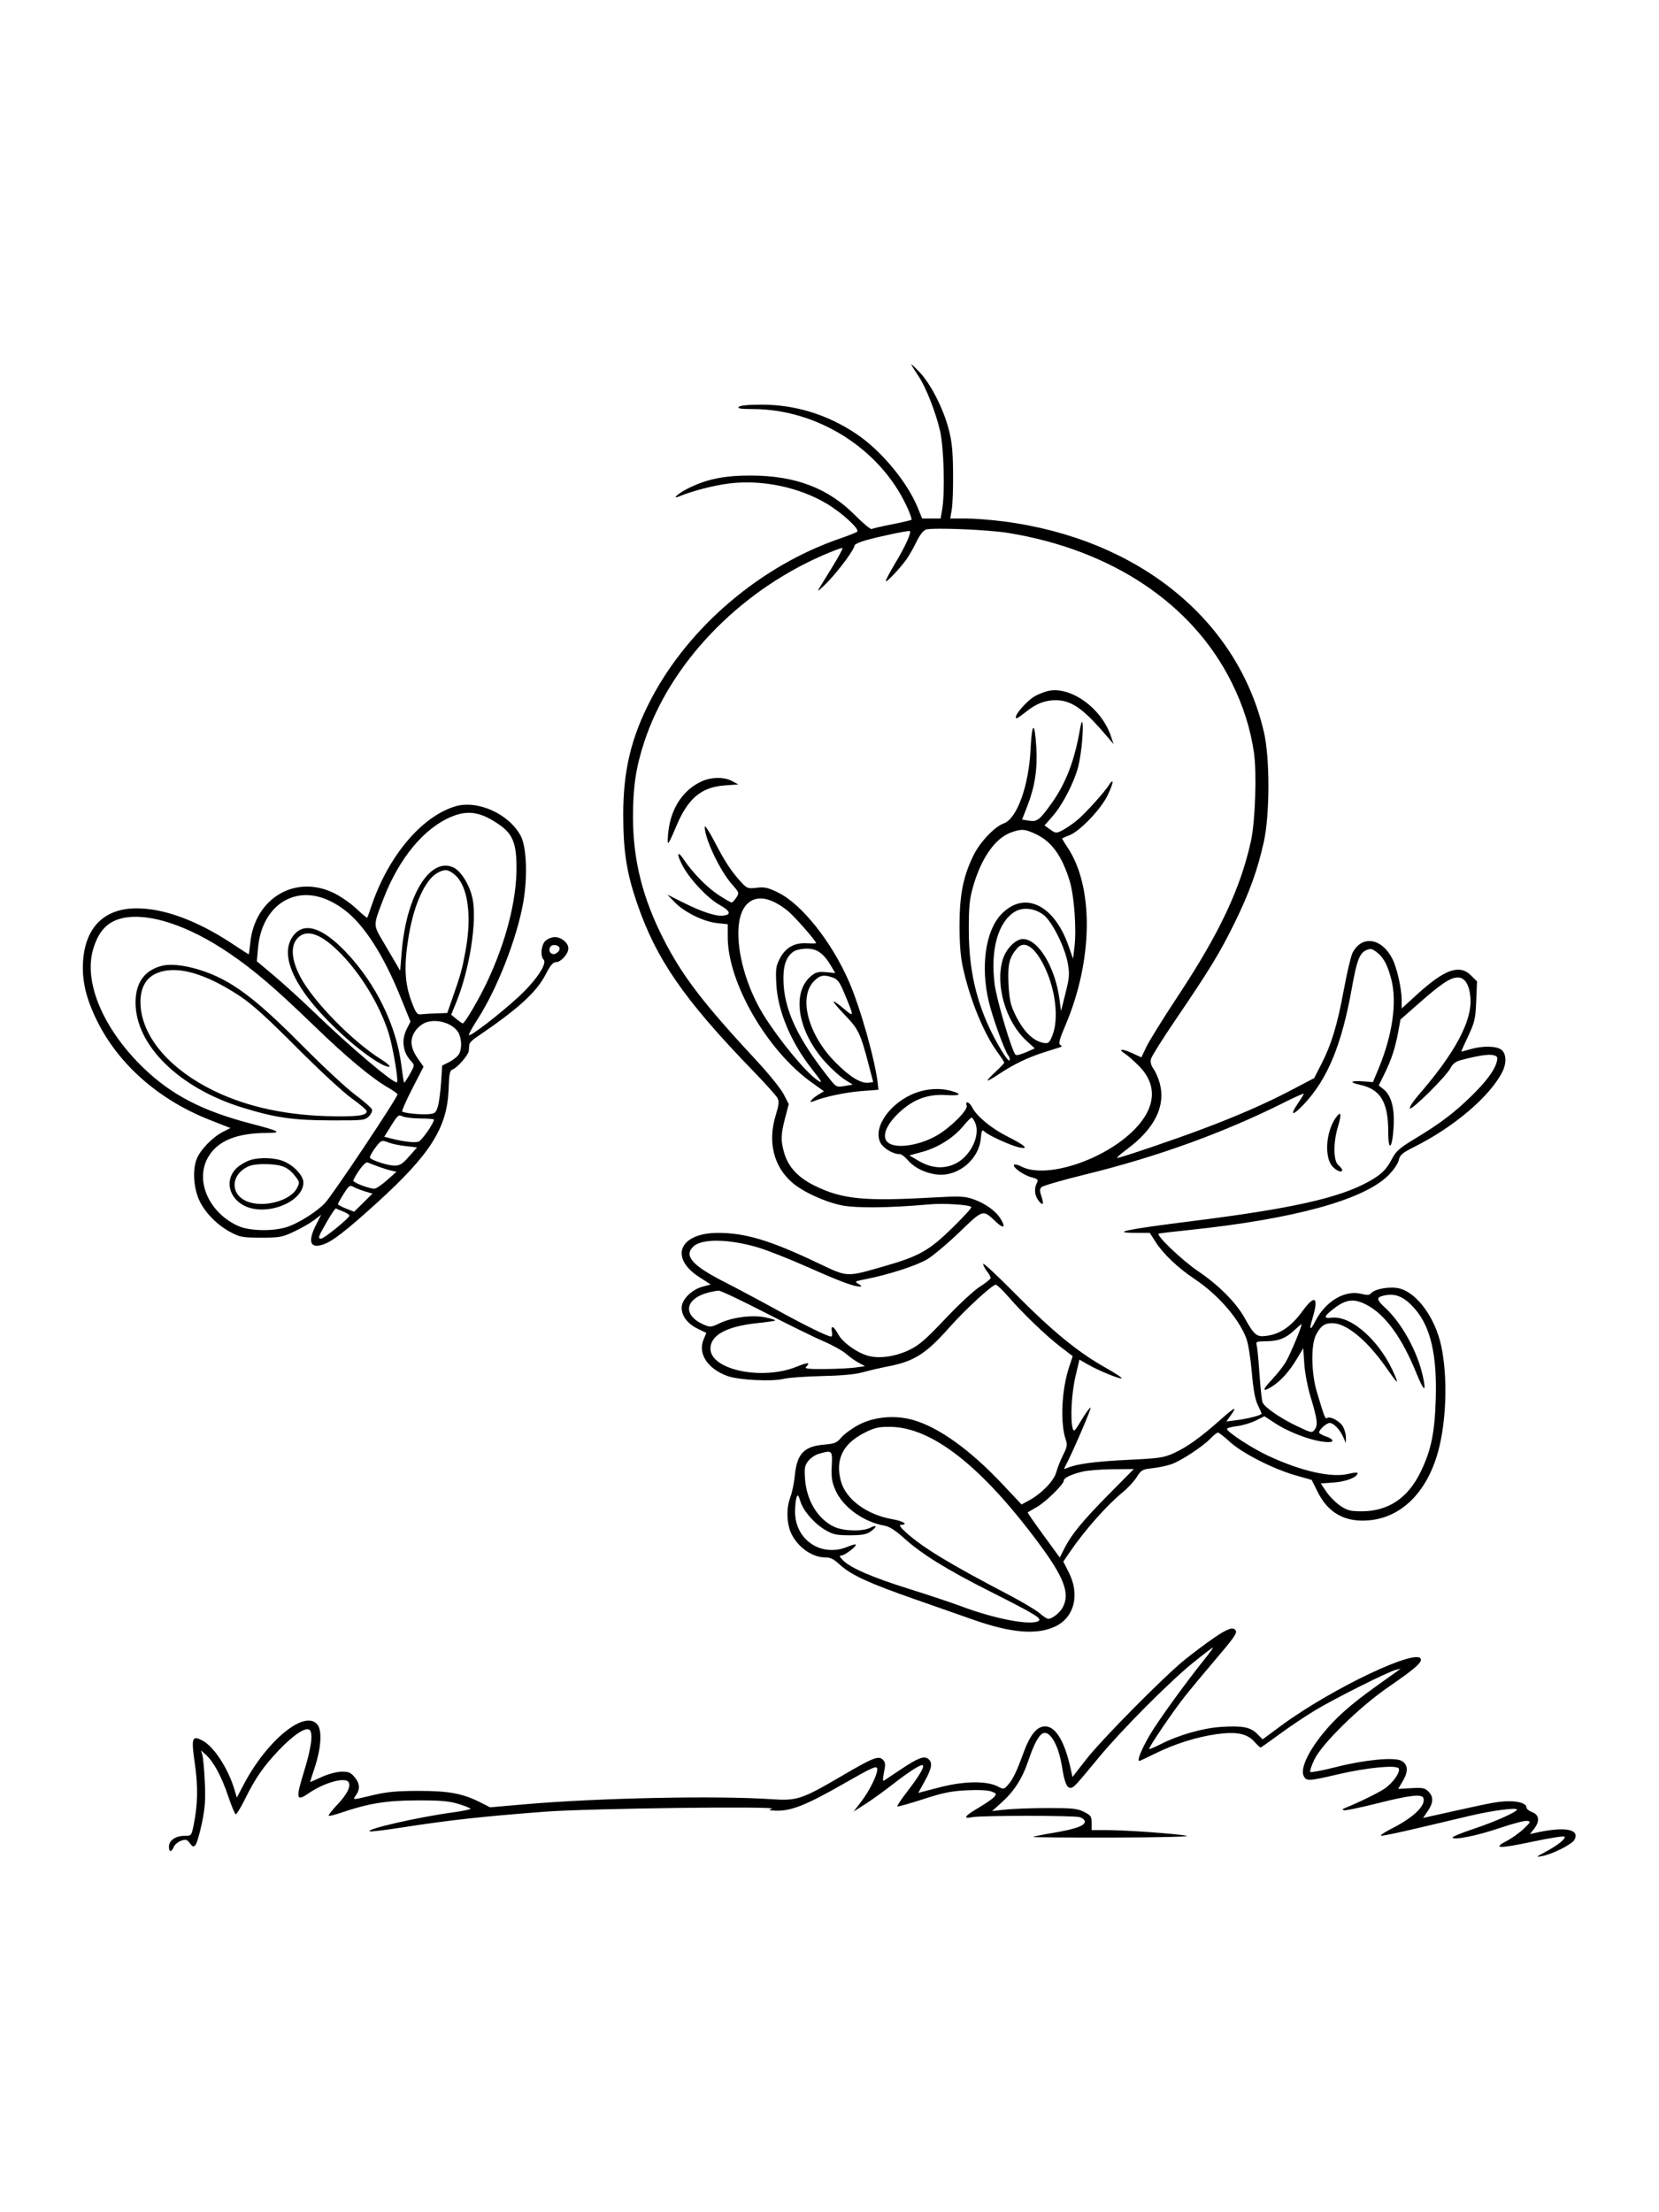 <svg xmlns="http://www.w3.org/2000/svg" width="864" height="1152" viewBox="0 0 864 1152" version="1.1">
	<path d="M 474.633 190 C 475.064 190.825, 476.713 193.425, 478.298 195.778 C 482.186 201.551, 487.380 214.745, 489.603 224.500 C 491.575 233.152, 492.195 256.430, 490.689 265.250 L 489.877 270 485.055 270 L 480.232 270 477.947 264.369 C 472.534 251.034, 458.971 234.701, 446.122 226.047 C 431.102 215.931, 414.340 210.736, 396.690 210.726 C 389.924 210.722, 385.454 211.146, 384.740 211.860 C 383.887 212.713, 385.725 213.003, 392.050 213.013 C 425.605 213.065, 458.125 233.536, 472.103 263.406 C 473.825 267.087, 474.991 270.342, 474.694 270.639 C 474.396 270.937, 469.840 272.016, 464.568 273.037 C 459.295 274.058, 454.547 275.162, 454.016 275.490 C 453.485 275.818, 449.551 272.568, 445.275 268.266 C 431.328 254.237, 414.483 247.774, 391.500 247.634 C 377.341 247.547, 367.906 249.480, 358.011 254.494 C 353.175 256.945, 349.629 260.190, 353.586 258.544 C 360.506 255.665, 371.503 252.805, 379.576 251.786 C 396.572 249.639, 415.815 253.576, 430.379 262.179 C 438.303 266.860, 447.865 275.589, 446.445 276.847 C 445.925 277.308, 441.900 278.918, 437.500 280.426 C 396.266 294.556, 358.821 326.362, 339.105 364.002 C 328.731 383.809, 324.540 401.255, 324.572 424.500 C 324.599 443.228, 326.340 454.415, 331.653 470 C 341.707 499.488, 356.143 520.400, 392.056 557.500 C 398.445 564.100, 404.210 570.509, 404.867 571.742 C 405.844 573.576, 405.669 575.280, 403.904 581.091 C 399.782 594.660, 402.938 607.425, 412.468 615.732 C 417.995 620.550, 429.075 625.699, 438.035 627.613 C 445.523 629.213, 463.050 629.044, 484 627.171 C 491.437 626.506, 504.660 627.327, 505.862 628.529 C 506.206 628.872, 501.765 633.764, 495.994 639.398 C 483.722 651.378, 478.690 654.193, 460 659.532 C 440.487 665.106, 441.623 665.166, 426 657.730 C 401.143 645.899, 388.113 641.979, 373.792 642.022 C 353.843 642.082, 348.459 654.877, 364.123 665.001 L 370.135 668.887 365.878 670.033 C 360.166 671.571, 355 676.777, 355 680.996 C 355 685.335, 358.122 689.397, 363.434 691.968 L 367.853 694.107 366.398 697.590 C 363.331 704.929, 368.573 712.861, 378.944 716.576 C 384.790 718.670, 402.064 719.545, 408 718.048 C 410.475 717.423, 419.475 716.762, 428 716.579 C 438.567 716.351, 445.410 715.710, 449.500 714.564 C 452.800 713.639, 458.692 712.269, 462.594 711.520 C 476.042 708.937, 482.253 704.990, 494.338 691.348 C 502.592 682.031, 516.735 669.004, 518.600 669.002 C 519.205 669.001, 522.069 671.723, 524.964 675.052 C 532.768 684.024, 544.627 695.447, 552.079 701.168 L 558.659 706.219 556.801 711.851 C 552.841 723.856, 552.057 741.127, 555.079 749.797 C 555.961 752.326, 555.733 753.593, 553.666 757.672 C 552.311 760.346, 550.699 764.404, 550.083 766.690 C 548.871 771.194, 542.362 777.874, 535.680 781.473 L 532.027 783.441 522.014 772.809 C 505.212 754.969, 488.948 743.285, 475.591 739.459 C 466.155 736.755, 455.153 737.734, 447.175 741.987 C 443.696 743.841, 439.646 746.791, 438.175 748.543 C 435.828 751.337, 434.730 751.794, 429.214 752.272 C 418.694 753.184, 415.078 756.987, 413.943 768.334 C 413.549 772.275, 412.520 777.300, 411.657 779.500 C 409.781 784.282, 409.576 790.854, 411.141 796.078 C 413.546 804.104, 422.075 811, 429.598 811 C 432.484 811, 434.188 811.840, 437.506 814.899 C 443.213 820.159, 452.721 824.527, 476.500 832.813 C 487.500 836.646, 501 841.376, 506.500 843.324 C 526.595 850.442, 540.100 851.550, 549.761 846.874 C 559.562 842.129, 562.456 830.333, 556.635 818.847 L 553.771 813.193 557.068 808.347 C 564.852 796.905, 576.522 783.737, 585 776.830 C 587.475 774.814, 590.625 771.375, 592 769.188 C 594.324 765.491, 594.907 765.165, 600.272 764.553 C 603.447 764.192, 607.881 763.248, 610.126 762.456 C 615.165 760.678, 626.487 753.222, 630.437 749.080 C 632.052 747.386, 633.789 746, 634.297 746 C 634.804 746, 637.632 748.205, 640.581 750.900 C 647.040 756.803, 663.107 764.973, 674.809 768.303 L 683.119 770.668 686.309 777.042 C 691.724 787.857, 700.397 792.708, 712.590 791.740 C 729.701 790.381, 743.037 777.276, 748.923 756.037 C 753.315 740.187, 754.018 716.874, 750.586 700.901 C 747.457 686.342, 738.162 673.467, 728.998 670.999 C 724.288 669.731, 715.990 671.102, 714.021 673.474 C 713.198 674.467, 712.003 674.534, 708.956 673.761 C 700.438 671.599, 690.290 677.631, 684.999 688.002 C 682.269 693.354, 681.668 692.755, 683.537 686.544 C 686.935 675.254, 684.831 673.828, 678.195 682.922 C 672.527 690.691, 666.774 694.658, 659.789 695.616 C 654.405 696.353, 653.306 695.465, 648.120 686.183 C 643.709 678.287, 634.584 669.133, 624 661.986 C 615.558 656.285, 601.600 642.928, 603.505 642.374 C 604.052 642.214, 611.250 641.373, 619.500 640.505 C 674.064 634.760, 710.292 624.803, 723.049 612.046 C 725.777 609.318, 728.066 605.977, 728.471 604.130 C 729.077 601.375, 730.235 600.401, 736.896 597.052 C 757.355 586.766, 775.818 571.027, 782.356 558.300 C 784.757 553.626, 784.503 548.465, 781.777 546.557 C 779.012 544.620, 771.811 544.551, 765.659 546.402 C 763.097 547.173, 761 547.687, 761 547.543 C 761 547.399, 762.662 543.731, 764.694 539.391 C 768.031 532.264, 768.429 530.511, 768.806 521.285 L 769.224 511.070 766.189 508.035 C 760.130 501.976, 752.532 504.616, 738.036 517.818 L 730 525.136 729.983 520.818 C 729.958 514.752, 727.523 503.946, 725.118 499.232 C 719.592 488.399, 709.229 486.856, 704.422 496.150 C 703.561 497.816, 701.543 506.301, 699.938 515.005 C 696.510 533.604, 693.470 543.716, 688.231 553.960 L 684.416 561.420 672.458 567.695 C 659.253 574.624, 644.974 580.873, 626 588.028 C 611.728 593.410, 583.447 603, 581.849 603 C 581.261 603, 583.417 601.052, 586.640 598.670 C 601.177 587.930, 607.079 576.314, 604.070 564.365 C 603.416 561.767, 601.964 558.353, 600.843 556.779 C 599.460 554.838, 599.006 553.112, 599.432 551.416 C 599.777 550.041, 605.558 540.833, 612.280 530.954 C 630.033 504.859, 635.335 496.157, 643.014 480.500 C 650.682 464.868, 654.976 452.947, 658.202 438.338 C 661.360 424.033, 661.379 394.637, 658.239 381.195 C 644.535 322.543, 592.696 280.599, 522.699 271.529 C 516.208 270.688, 507.293 270, 502.888 270 L 494.877 270 495.689 265.250 C 496.135 262.637, 496.433 253.975, 496.351 246 C 496.236 234.762, 495.725 229.700, 494.080 223.500 C 491.144 212.431, 484.691 199.851, 478.771 193.653 C 476.064 190.819, 474.201 189.175, 474.633 190 M 482.245 275.774 C 480.798 276.240, 478.955 278.651, 477.103 282.500 C 475.515 285.800, 473.076 290.004, 471.683 291.842 C 467.780 296.993, 461.852 303.185, 461.326 302.659 C 461.067 302.400, 463.334 298.074, 466.365 293.046 C 471.390 284.711, 474.735 277.341, 473.850 276.556 C 473.351 276.114, 457.374 279.459, 450.658 281.411 C 447.546 282.316, 445 283.518, 445 284.083 C 445 286.054, 436.814 297.142, 430.816 303.297 C 427.490 306.709, 425.431 308.375, 426.240 307 C 427.049 305.625, 430.308 300.319, 433.482 295.209 C 436.655 290.100, 439.023 285.690, 438.743 285.410 C 438.463 285.129, 433.607 286.936, 427.953 289.425 C 384.210 308.676, 348.787 345.840, 335.508 386.415 C 331.154 399.718, 329.658 409.724, 329.664 425.500 C 329.672 447.808, 334.655 467.712, 345.582 489.073 C 355.462 508.389, 366.159 522.348, 394.262 552.597 C 400.443 559.250, 406.688 567.007, 408.139 569.834 L 410.778 574.973 408.889 582.169 C 406.613 590.838, 406.541 594.090, 408.477 600.612 C 410.606 607.781, 415.790 613.300, 424.304 617.462 C 438.732 624.515, 449.860 625.617, 486.089 623.579 C 499.555 622.822, 502.343 622.929, 506.553 624.363 C 512.979 626.553, 518.514 630.478, 521.118 634.692 C 523.942 639.261, 522.728 640.081, 518.735 636.302 C 511.778 629.717, 512.168 629.608, 499.627 641.679 C 493.444 647.631, 485.876 653.986, 482.810 655.801 C 477.242 659.098, 462.860 663.746, 451.029 666.074 C 445.097 667.241, 444.893 667.375, 447.134 668.617 C 448.581 669.419, 448.917 669.941, 448 669.959 C 444.759 670.024, 437.862 667.470, 420.863 659.912 C 411.115 655.578, 399.226 650.898, 394.441 649.511 C 379.297 645.123, 365.584 644.944, 361.146 649.078 C 355.987 653.885, 360.437 658.998, 377.207 667.533 C 383.418 670.694, 395.446 677.108, 403.936 681.787 C 418.908 690.038, 431.032 696, 432.839 696 C 433.325 696, 433.508 694.875, 433.245 693.500 C 432.541 689.820, 434.210 690.463, 436.501 694.753 C 438.808 699.075, 446.335 704.475, 452.287 706.077 C 458.088 707.639, 466.442 706.409, 473.664 702.930 C 478.660 700.522, 482.191 697.455, 492.316 686.730 C 499.224 679.411, 507.284 671.936, 510.354 670 C 513.407 668.075, 515.916 666.050, 515.930 665.500 C 515.944 664.950, 515.076 663.375, 514 662 C 512.924 660.625, 512.034 658.890, 512.022 658.144 C 512.010 657.398, 519.538 664.404, 528.750 673.714 C 547.895 693.060, 561.369 704.122, 575.362 711.980 C 580.729 714.994, 584.685 717.605, 584.154 717.782 C 582.938 718.187, 571.854 713.609, 566.332 710.419 L 562.164 708.012 560.082 716.880 C 558.062 725.482, 557.343 738.947, 558.644 743.803 C 559.190 745.843, 559.711 745.356, 563.186 739.553 C 565.345 735.949, 567.492 733, 567.959 733 C 568.677 733, 558.046 757.661, 554.856 763.395 C 553.950 765.024, 554.061 765.178, 555.651 764.492 C 560.632 762.344, 570.152 761.052, 587.047 760.232 C 604.052 759.407, 606.087 759.107, 611.515 756.622 C 618.276 753.526, 625.336 748.451, 635.750 739.197 C 643.253 732.530, 644.540 732.029, 640.850 737.210 L 638.701 740.229 644.100 739.531 C 650.149 738.750, 657 736.958, 657 736.157 C 657 735.868, 656.106 733.785, 655.013 731.528 C 653.624 728.658, 652.694 723.531, 651.921 714.478 C 651.307 707.302, 650.041 699.496, 649.078 696.963 C 645.103 686.503, 634.303 674.128, 622 665.937 C 613.564 660.321, 605.849 652.998, 601.924 646.882 L 598.792 642 591.729 642 C 577.849 642, 586.289 640.219, 620.500 635.929 C 672.341 629.428, 697.152 623.911, 712.500 615.473 C 719.447 611.653, 721.945 609.207, 725.171 603.067 C 727.081 599.431, 729.163 597.632, 736.746 593.067 C 749.813 585.200, 757.217 579.623, 766.042 571 C 774.138 563.089, 778.446 557.277, 779.537 552.794 C 780.100 550.477, 779.829 549.995, 777.652 549.449 C 775.266 548.850, 769.410 549.759, 760.757 552.073 C 758.079 552.789, 756.542 553.988, 755.357 556.287 C 753.153 560.563, 734.749 578.746, 734.222 577.167 C 733.997 576.490, 735.992 573.426, 738.656 570.359 C 757.878 548.228, 766.789 531.523, 765.791 519.490 C 765.232 512.752, 762.882 508.998, 759.227 509.005 C 755.427 509.012, 750.727 512.119, 739.260 522.203 L 729.363 530.907 728.141 537.537 C 726.606 545.867, 724.618 551.890, 720.931 559.371 L 718.038 565.242 720.441 567.132 C 724.533 570.351, 726.315 576.782, 725.805 586.498 C 725.203 597.970, 723 600.440, 723 589.643 C 723 573.938, 719.015 567.231, 708.297 564.901 C 702.090 563.551, 703.371 562.589, 710.608 563.165 L 715.015 563.516 717.939 556.491 C 725.191 539.072, 727.647 521.920, 724.592 510.032 C 722.623 502.370, 720.485 498.443, 716.779 495.681 C 714.474 493.963, 713.663 493.833, 711.477 494.829 C 708.035 496.397, 706.596 500.206, 704.045 514.500 C 698.767 544.082, 691.437 561.852, 679.084 575.009 C 673.187 581.290, 671.466 581.090, 675.904 574.640 C 677.607 572.165, 679 569.879, 679 569.561 C 679 569.242, 674.423 571.279, 668.828 574.086 C 637.636 589.739, 602.657 602.419, 565.595 611.509 C 553.547 614.464, 543.118 617.470, 542.418 618.191 C 541.387 619.251, 541.394 620.214, 542.455 623.250 C 543.911 627.419, 542.949 628.193, 540.557 624.777 C 538.767 622.222, 538.550 618.709, 540.013 615.976 C 540.899 614.321, 540.525 613.949, 537.029 613.008 C 532.826 611.876, 527.036 607.636, 528.157 606.511 C 528.518 606.149, 530.230 606.585, 531.961 607.480 C 544.814 614.126, 575.351 604.066, 590.957 588.044 C 602.059 576.646, 602.858 564.896, 593.195 555.138 C 590.613 552.530, 587.375 549.681, 586 548.807 C 581.914 546.211, 584.192 545.915, 589.499 548.353 L 594.422 550.615 597.066 545.058 C 598.520 542.001, 606.064 529.881, 613.830 518.124 C 635.142 485.860, 646.062 462.621, 651.483 438 C 653.725 427.813, 654.590 402.462, 653.053 391.951 C 651.207 379.322, 647.494 367.611, 641.498 355.500 C 621.183 314.471, 579.100 286.299, 525 277.514 C 514.478 275.805, 485.778 274.638, 482.245 275.774 M 545.500 359.905 C 543.850 360.323, 541.116 361.387, 539.425 362.268 C 534.601 364.782, 526.867 374, 529.582 374 C 529.902 374, 532.039 372.500, 534.332 370.667 C 539.721 366.358, 544.236 364.611, 549.921 364.635 C 557.828 364.669, 564.049 368.935, 575.245 382 L 579.959 387.500 578.520 383.239 C 573.555 368.535, 557.158 356.948, 545.500 359.905 M 562.447 379.750 C 559.650 396.046, 555.084 407.933, 547.604 418.393 C 541.411 427.054, 540.102 428.053, 535.853 427.363 L 532.297 426.786 535.080 419.620 C 538.973 409.592, 540.376 400.371, 539.708 389.183 C 538.879 375.278, 537.411 375.778, 536.714 390.204 C 535.793 409.249, 529.643 426.281, 522.794 428.758 C 517.910 430.524, 510.380 438.476, 506.951 445.489 C 501.680 456.269, 499.762 465.818, 499.719 481.500 C 499.692 491.159, 500.217 497.981, 501.412 503.500 C 505.071 520.409, 512.270 538.055, 519.620 548.134 C 521.479 550.683, 523 553.036, 523 553.363 C 523 553.691, 520.966 555.834, 518.480 558.126 C 515.993 560.417, 514.130 562.464, 514.340 562.673 C 514.549 562.882, 517.145 561.418, 520.110 559.420 C 527.526 554.421, 535.217 550.686, 543.500 548.062 C 547.350 546.842, 551.162 545.629, 551.972 545.368 C 553.135 544.992, 553.174 544.725, 552.154 544.095 C 551.160 543.481, 551.782 541.148, 554.873 533.899 C 569.310 500.048, 569.731 461.690, 555.889 441.180 C 554.248 438.749, 553.040 436.667, 553.203 436.553 C 553.366 436.439, 555.064 435.721, 556.975 434.958 C 562.586 432.718, 573.494 421.250, 576.936 413.971 C 578.591 410.473, 579.698 407.365, 579.397 407.064 C 579.096 406.763, 578.388 407.342, 577.824 408.350 C 575.907 411.775, 565.092 423.791, 560.787 427.278 C 558.429 429.188, 555.022 431.502, 553.215 432.419 C 550.069 434.017, 549.806 433.998, 546.954 431.968 L 543.978 429.848 548.327 424.876 C 553.413 419.062, 559.364 407.523, 561.521 399.294 C 562.356 396.107, 563.323 389.563, 563.670 384.750 C 564.312 375.833, 563.611 372.968, 562.447 379.750 M 365.435 406.890 C 355.882 411.229, 349.570 420.620, 348.122 432.646 C 347.702 436.141, 347.639 439, 347.982 439 C 348.326 439, 350.039 435.497, 351.789 431.216 C 358.050 415.903, 365.005 409.893, 377.500 408.999 L 384.500 408.499 381.300 406.749 C 377.174 404.494, 370.581 404.553, 365.435 406.890 M 237 419.937 C 219.396 425.325, 202.111 445.952, 193.371 472 C 192.356 475.025, 191.413 477.683, 191.274 477.906 C 191.136 478.129, 188.546 475.969, 185.520 473.107 C 182.487 470.239, 177.045 466.512, 173.396 464.804 C 153.401 455.448, 132.753 467.937, 130.359 490.836 C 130.005 494.226, 129.635 497, 129.537 497 C 129.440 497, 125.566 494.491, 120.930 491.425 C 102.726 479.387, 85.406 472.991, 71.062 473.010 C 54.205 473.032, 44.258 483.036, 43.233 501 C 42.669 510.897, 44.869 520.107, 50.539 531.588 C 61.739 554.264, 82.705 572.726, 109.042 583.106 L 120.034 587.439 116.267 589.327 C 110.731 592.101, 104.241 598.802, 102.386 603.660 C 100.154 609.502, 100.851 619.017, 103.983 625.474 C 107.048 631.794, 113.332 638.091, 120.162 641.689 C 125.031 644.253, 126.422 644.500, 136 644.500 C 145.735 644.500, 146.991 644.267, 153.244 641.305 C 156.954 639.548, 161.623 636.864, 163.620 635.341 L 167.251 632.571 164.625 637.752 C 160.133 646.617, 161.462 650.323, 168.321 648.059 C 173.075 646.490, 180.258 640.925, 196.216 626.446 C 224.230 601.027, 232.963 587.162, 233.637 567.031 C 233.908 558.944, 234.221 557.462, 235.782 556.885 C 238.233 555.978, 243.962 549.360, 244.152 547.215 C 244.236 546.272, 244.350 544.842, 244.405 544.038 C 244.460 543.234, 245.863 541.659, 247.522 540.538 C 269.568 525.643, 279.306 516.853, 284.159 507.468 C 286.715 502.526, 288.012 501.007, 289.677 501.004 C 292.155 500.999, 296 496.659, 296 493.865 C 296 491.037, 292.376 488, 289 488 C 287.333 488, 285.111 488.889, 284 490 C 281.807 492.193, 281.286 497.886, 283.111 499.711 C 285.165 501.765, 279.090 510.776, 270.008 519.147 C 260.163 528.222, 244.638 540.169, 244.202 539.006 C 244.038 538.569, 246.007 534.959, 248.578 530.985 C 258.977 514.911, 269.379 488.260, 272.576 469.500 C 274.819 456.344, 274.220 441.088, 271.238 435.372 C 265.231 423.861, 248.631 416.377, 237 419.937 M 235.549 425.117 C 220.901 431.057, 207.830 446.798, 199.523 468.500 C 194.281 482.197, 194.275 481.456, 199.702 490.643 C 202.341 495.110, 205.377 500.281, 206.449 502.133 L 208.397 505.500 209.208 495.613 C 211.588 466.563, 223.721 446.479, 235.818 451.565 C 239.933 453.296, 244.583 460.682, 246.084 467.875 C 248.538 479.625, 244.581 504.870, 237.609 521.953 L 234.975 528.405 237.738 530.667 C 239.257 531.910, 240.725 532.929, 241 532.931 C 242.014 532.937, 249.485 520.230, 253.600 511.500 C 263.466 490.567, 269 469.152, 269 451.909 C 269 439.352, 267.065 434.415, 260.268 429.623 C 250.765 422.925, 243.997 421.691, 235.549 425.117 M 367.034 430.593 C 366.938 436.552, 374.885 453.315, 381.212 460.504 C 385.014 464.823, 385.062 464.975, 383.434 467.460 C 382.519 468.857, 381.442 470, 381.040 470 C 380.639 470, 377.653 468.281, 374.405 466.180 C 368.355 462.266, 360.715 454.505, 356.148 447.632 C 352.626 442.331, 352.217 444.791, 355.591 450.989 C 359.540 458.245, 368.457 467.676, 374.699 471.199 C 380.454 474.447, 381.065 476.298, 376.558 476.828 C 372.839 477.264, 365.247 474.748, 355.500 469.847 L 347.500 465.825 351.383 469.841 C 356.395 475.025, 366.506 479.990, 373.525 480.715 L 379 481.280 379 487.980 C 379 511.660, 399.482 547.112, 422.758 563.721 L 429.111 568.255 426.164 570.046 C 422.575 572.229, 420.691 574.763, 423.586 573.514 C 428.726 571.296, 440.420 568.793, 448.500 568.182 L 457.500 567.500 457.172 564.500 C 455.843 552.330, 448.147 524.976, 442.198 511.278 C 433.182 490.515, 417.603 470.884, 405.359 464.856 C 399.967 462.201, 398.250 461.810, 394.132 462.298 C 389.618 462.833, 389.056 462.646, 386.289 459.687 C 381.099 454.140, 377.677 448.980, 372.297 438.596 C 369.421 433.043, 367.052 429.442, 367.034 430.593 M 526.615 433.472 C 518.355 436.416, 511.065 446.756, 506.829 461.535 C 504.924 468.181, 504.545 471.902, 504.541 484 C 504.534 508.211, 509.766 527.444, 521.800 547.439 C 523.766 550.705, 525.558 552.827, 525.782 552.155 C 526.006 551.483, 525.712 550.358, 525.129 549.655 C 523.259 547.402, 517.032 530.260, 514.991 521.746 C 510.647 503.625, 513.164 485.117, 521.151 476.452 C 533.079 463.511, 548.853 470.717, 556.500 492.601 L 558.824 499.254 559.545 493.483 C 560.734 483.973, 559.455 466.342, 557.008 458.500 C 552.965 445.541, 547.669 438.245, 539.500 434.383 C 533.771 431.675, 532.008 431.550, 526.615 433.472 M 227.929 454.478 C 221.568 457.937, 215.700 470.628, 212.936 486.903 C 210.299 502.428, 210.672 511.893, 214.300 521.500 C 216.600 527.590, 217.240 528.462, 219.222 528.204 C 220.475 528.041, 224.070 527.824, 227.212 527.721 L 232.923 527.533 235.897 519.017 C 239.948 507.413, 240.665 504.802, 242.453 495.140 C 245.849 476.784, 243.659 461.257, 236.867 455.542 C 233.463 452.677, 231.640 452.460, 227.929 454.478 M 151.748 467.427 C 142.061 470.884, 135.545 480.684, 134.386 493.538 L 133.752 500.576 142.626 508.013 C 147.507 512.103, 157.125 520.868, 164 527.492 C 182.813 545.617, 205.536 564.798, 206.752 563.581 C 207.605 562.728, 204.561 544.818, 202.404 538 C 197.842 523.581, 188.270 507.651, 177.588 496.702 C 167.345 486.205, 159.734 483.461, 154.957 488.546 C 151.208 492.537, 151.724 499.779, 156.391 508.661 C 163.057 521.346, 183.322 542.089, 198.248 551.505 C 203.398 554.753, 204.527 556.531, 200.458 554.984 C 196.188 553.360, 186.892 546.623, 178.930 539.380 C 154.770 517.403, 145.061 498.644, 152.284 487.898 C 157.770 479.735, 167.471 482.476, 180.135 495.766 C 195.716 512.119, 206.467 534.118, 209.055 554.942 C 209.636 559.619, 210.260 563.593, 210.441 563.775 C 210.622 563.956, 211.957 561.982, 213.406 559.389 C 216.027 554.700, 216.031 554.661, 214.087 552.587 C 209.742 547.947, 208.910 541.560, 211.890 535.716 L 213.780 532.009 208.449 518.874 C 199.645 497.181, 189.542 481.494, 179.484 473.900 C 169.861 466.634, 160.252 464.392, 151.748 467.427 M 389.033 470.813 C 380.307 479.539, 384.751 508.082, 398.138 529.303 C 406.168 542.031, 419.345 557.974, 425.400 562.285 C 428.779 564.691, 428.293 563.642, 422.773 556.620 C 411.897 542.785, 405.008 526.328, 404.305 512.500 C 403.898 504.496, 404.104 503.010, 406.173 499.074 C 409.157 493.398, 413.808 490.797, 420.251 491.202 C 422.863 491.366, 425.001 491.325, 425.001 491.111 C 424.999 490.002, 413.612 477.023, 410.319 474.377 C 401.334 467.158, 393.928 465.918, 389.033 470.813 M 528.389 474.846 C 519.709 480.302, 515.759 494.587, 517.989 512.452 C 518.999 520.540, 526.902 547.233, 528.891 549.272 C 529.306 549.697, 531.727 549.123, 534.273 547.997 L 538.901 545.950 534.452 541.849 C 523.773 532.005, 518.234 512.963, 522.201 499.724 C 523.874 494.140, 528.922 489, 532.733 489 C 540.713 489, 549.595 503.690, 551.798 520.531 L 552.579 526.500 554.898 517.262 C 556.938 509.138, 557.087 507.269, 556.130 501.762 C 554.663 493.314, 547.906 479.793, 543.456 476.399 C 538.830 472.870, 532.560 472.224, 528.389 474.846 M 64.221 478.028 C 56.128 479.688, 51.300 484.720, 48.474 494.443 C 43.477 511.629, 53.906 536.072, 74.829 556.215 C 89.380 570.223, 105.450 578.544, 130.636 585.110 C 145.757 589.053, 147.283 589.931, 139.082 589.970 C 123.168 590.045, 113.406 594.038, 108.447 602.500 C 101.390 614.541, 108.615 631.328, 123.878 638.353 C 130.098 641.216, 143.291 641.339, 150.500 638.601 C 156.543 636.306, 164.981 630.882, 169.132 626.624 C 172.965 622.693, 207 571.684, 207 569.870 C 207 569.496, 204.863 567.953, 202.250 566.441 C 193.476 561.363, 180.615 550.637, 163.758 534.338 C 143.320 514.576, 132.353 505.194, 119.401 496.391 C 98.280 482.038, 77.840 475.236, 64.221 478.028 M 286.363 493.497 C 285.440 495.902, 287.616 497.732, 289.778 496.369 C 292.206 494.836, 291.917 492.559, 289.246 492.180 C 287.861 491.983, 286.749 492.492, 286.363 493.497 M 529.776 493.750 C 525.688 498.412, 524.769 502.058, 525.196 511.913 C 525.504 519.016, 526.193 522.796, 527.853 526.500 C 532.389 536.623, 537.894 542.317, 543.960 543.159 C 546.065 543.451, 546.670 542.851, 548.156 539 C 551.472 530.403, 549.761 515.570, 544.080 503.667 C 539.100 493.232, 533.583 489.408, 529.776 493.750 M 413.217 495.561 C 409.582 498.107, 408 502.351, 408 509.556 C 408 525.277, 415.218 540.815, 432.566 562.441 C 435.478 566.071, 435.804 566.209, 439.853 565.525 L 444.090 564.809 439.789 562.081 C 437.423 560.581, 432.967 556.568, 429.887 553.165 C 415.230 536.968, 411.983 516.474, 422.730 507.990 C 424.953 506.235, 426.436 505.892, 430.240 506.254 L 434.981 506.705 432.868 503.102 C 428.986 496.485, 425.530 494, 420.207 494 C 417.510 494, 414.479 494.677, 413.217 495.561 M 84.431 502.910 C 75.304 505.180, 70.590 511.704, 70.589 522.067 C 70.587 544.376, 93.375 566.697, 126.534 576.863 C 143.429 582.043, 152.651 583.370, 172.217 583.438 C 189.095 583.497, 190.036 583.397, 192.106 581.333 C 193.300 580.142, 194.021 578.498, 193.708 577.681 C 193.394 576.863, 189.394 573.389, 184.819 569.960 C 180.243 566.530, 167.950 555.093, 157.500 544.542 C 137.850 524.703, 126.325 515.203, 114.973 509.487 C 104.137 504.029, 91.162 501.236, 84.431 502.910 M 81.207 506.992 C 75.298 509.674, 72.533 515.748, 73.271 524.422 C 74.661 540.764, 88.999 557.140, 111.462 568.044 C 129.180 576.645, 150.088 581.047, 174.500 581.317 C 186.770 581.453, 191.013 580.775, 190.984 578.683 C 190.975 578.032, 187.487 575.031, 183.234 572.012 C 178.884 568.926, 166.311 557.298, 154.500 545.440 C 139.199 530.077, 131.174 522.821, 124.928 518.703 C 106.286 506.414, 91.316 502.404, 81.207 506.992 M 424.009 510.837 C 415.580 519.266, 420.865 539.046, 435.422 553.554 C 442.836 560.942, 448.465 564.340, 452.417 563.813 L 454.766 563.500 452.552 555 C 448.165 538.165, 447.122 535.954, 440.177 528.749 C 436.598 525.035, 433.872 521.795, 434.120 521.547 C 434.368 521.299, 436.749 522.958, 439.412 525.234 C 444.956 529.973, 444.963 529.804, 439.764 517.308 C 437.300 511.387, 436.235 509.929, 433.736 509.058 C 429.023 507.415, 427.075 507.771, 424.009 510.837 M 222.035 532.346 C 219.991 533.027, 217.598 534.936, 216.203 537 C 213.262 541.351, 213.735 545.739, 217.764 551.471 L 220.577 555.474 214.736 566.851 C 211.523 573.108, 209.150 578.483, 209.462 578.795 C 210.323 579.657, 219.022 580.540, 223.219 580.191 C 226.545 579.916, 227.054 579.493, 228.036 576.191 C 228.640 574.161, 229.392 568.539, 229.708 563.698 L 230.283 554.896 234.108 552.945 C 236.212 551.872, 238.467 549.995, 239.120 548.775 C 240.705 545.815, 240.411 540.276, 238.516 537.384 C 235.523 532.815, 227.756 530.441, 222.035 532.346 M 477.152 568.996 C 463.877 573.772, 454.375 587.024, 458.503 595.006 C 460.064 598.024, 465.043 601, 468.532 601 C 469.411 601, 471.282 602.370, 472.690 604.044 C 476.135 608.138, 482.163 611.066, 488.378 611.664 C 499.043 612.691, 509.737 603.794, 510.771 593.034 C 511.218 588.383, 511.407 588.059, 512.896 589.406 C 515.142 591.439, 526.755 596.682, 530.875 597.524 C 536.189 598.610, 533.880 596.465, 524.849 591.924 C 516.385 587.669, 508.804 581.455, 506.398 576.802 C 504.789 573.692, 502.532 572.952, 503.447 575.834 C 504.150 578.048, 494.952 587.223, 488 591.241 C 478.748 596.590, 466.558 598.368, 462.461 594.967 C 458.871 591.988, 461.509 585.425, 469.007 578.684 C 476.130 572.280, 483.448 569.676, 492.715 570.249 C 500.333 570.720, 501.415 569.765, 495.214 568.043 C 489.656 566.499, 483.136 566.843, 477.152 568.996 M 203.785 586.064 L 200.115 591.954 203.808 592.896 C 210.278 594.548, 215.853 595.181, 217.980 594.506 C 219.650 593.976, 225.962 584.907, 225.988 583 C 225.992 582.725, 222.733 582.470, 218.747 582.433 C 214.761 582.396, 210.590 581.873, 209.477 581.270 C 207.668 580.289, 207.069 580.793, 203.785 586.064 M 695.569 582.205 C 690.464 589.493, 689.639 602.858, 694.007 607.508 C 696.257 609.902, 699 610.844, 699 609.222 C 699 608.794, 698.100 607.674, 697 606.732 C 694.338 604.453, 694.298 594.857, 696.916 586.250 C 698.858 579.863, 698.327 578.268, 695.569 582.205 M 501.648 586.384 C 496.695 592.429, 488.545 597.584, 480.426 599.808 L 473.596 601.679 478.404 604.496 C 485.067 608.401, 491.511 608.899, 497.548 605.977 C 505.348 602.201, 510.660 591.422, 507.948 584.874 C 507.293 583.293, 506.416 582, 505.999 582 C 505.582 582, 503.624 583.973, 501.648 586.384 M 195.085 598.199 C 193.387 600.508, 192.336 602.690, 192.749 603.048 C 194.506 604.571, 202.304 607, 205.435 607 C 208.231 607, 209.568 606.162, 213.015 602.250 L 217.201 597.500 211.350 596.830 C 208.133 596.461, 204.233 595.674, 202.685 595.080 C 198.627 593.523, 198.479 593.584, 195.085 598.199 M 129.007 604.593 C 127.086 605.426, 124.512 607.050, 123.286 608.201 C 116.924 614.178, 118.971 623.871, 127.463 627.982 C 138.942 633.539, 158 625.917, 158 615.768 C 158 611.828, 152.031 605.925, 146.315 604.213 C 140.864 602.579, 133.265 602.746, 129.007 604.593 M 187.096 609.360 C 185.393 611.835, 184 614.299, 184 614.836 C 184 615.868, 192.241 619, 194.956 619 C 195.835 619, 198.792 617.019, 201.527 614.598 L 206.500 610.195 203.500 609.513 C 200.971 608.937, 196.834 607.510, 191.346 605.320 C 190.712 605.067, 188.799 606.885, 187.096 609.360 M 129.415 607.369 C 120.135 611.567, 119.673 621.876, 128.599 625.606 C 137.029 629.128, 151.188 625.405, 154.623 618.763 C 156.080 615.945, 156.056 615.552, 154.283 613.178 C 150.427 608.012, 147.349 606.551, 139.699 606.254 C 135.116 606.076, 131.379 606.481, 129.415 607.369 M 179 621.661 C 177.350 624.263, 176 626.685, 176 627.044 C 176 627.403, 177.896 628.441, 180.213 629.351 L 184.425 631.006 189.213 626.290 L 194.002 621.574 190.251 620.461 C 188.188 619.850, 185.488 618.805, 184.250 618.140 C 182.172 617.022, 181.771 617.291, 179 621.661 M 170.190 636.283 C 165.617 644.275, 165.375 645, 167.283 645 C 168.781 645, 182 634.242, 182 633.022 C 182 632.568, 180.537 631.618, 178.750 630.913 C 176.963 630.207, 175.248 629.479, 174.940 629.295 C 174.632 629.111, 172.494 632.255, 170.190 636.283 M 369.500 672.935 C 356.412 676.121, 355.125 685.081, 367.046 690.019 C 369.809 691.163, 370.689 691.064, 374.598 689.164 C 381.167 685.973, 391.699 684.588, 398.562 686.013 C 401.640 686.652, 403.951 687.383, 403.697 687.637 C 403.442 687.891, 399.320 688.503, 394.535 688.996 C 378.453 690.656, 370 695.238, 370 702.298 C 370 713.317, 396.867 718.980, 414.792 711.740 C 420.816 709.307, 422.276 709.324, 419.800 711.800 C 418.867 712.733, 421.033 712.981, 429.550 712.912 C 435.573 712.864, 442.750 712.512, 445.500 712.131 L 450.500 711.437 447.263 709.700 C 445.483 708.744, 442.512 706.632, 440.659 705.006 C 438.807 703.380, 433.514 700.438, 428.896 698.468 C 424.278 696.498, 410.495 689.737, 398.267 683.443 C 386.039 677.150, 375.239 672.046, 374.267 672.102 C 373.295 672.159, 371.150 672.533, 369.500 672.935 M 720.500 674.713 C 716.670 675.634, 716.842 676.813, 721.427 681.039 C 730.080 689.015, 738.315 704.045, 741.069 716.886 C 742.918 725.506, 741.591 724.747, 737.583 714.894 C 730.074 696.432, 721.399 684.548, 711.738 679.490 C 705.224 676.080, 701.089 676.521, 694.853 681.291 C 689.376 685.480, 689.045 686.710, 693.536 686.186 C 704.077 684.955, 719.411 699.035, 726.550 716.500 C 728.491 721.246, 727.827 720.617, 721.792 711.987 C 711.910 697.857, 701.060 688.962, 693.790 689.032 C 689.783 689.071, 687.885 690.425, 685.427 695 C 682.636 700.197, 682.849 715.035, 685.858 725 C 689.910 738.418, 690.149 739.026, 691.141 738.413 C 692.889 737.332, 698.056 740.208, 699.547 743.091 C 700.346 744.636, 700.982 747.161, 700.961 748.700 L 700.922 751.500 699.544 748.333 C 697.865 744.473, 694.529 741, 692.500 741 C 690.856 741, 687 744.451, 687 745.922 C 687 746.430, 688.575 747.365, 690.500 748 C 694.442 749.301, 695.161 751.013, 691.750 750.976 C 684.792 750.900, 672.092 746.377, 664 741.092 L 658.500 737.500 653.912 739.778 C 651.389 741.031, 647.001 742.331, 644.162 742.667 C 641.323 743.003, 639 743.643, 639 744.089 C 639 745.638, 651.863 754.066, 660.156 757.951 C 677.656 766.149, 693.547 769.725, 702.441 767.467 C 704.948 766.830, 707 766.679, 707 767.132 C 707 769.214, 701.155 771.532, 694.727 772 L 687.853 772.500 690.799 776.877 C 692.420 779.285, 695.671 782.547, 698.023 784.127 C 701.692 786.591, 703.270 787, 709.113 787 C 722.937 787, 733.203 780.169, 739.825 766.566 C 745.269 755.381, 747.140 746.481, 747.721 729 C 748.495 705.705, 745.087 690.925, 736.761 681.466 C 731.189 675.135, 726.625 673.240, 720.500 674.713 M 674.526 692.320 C 669.885 696.783, 666.026 698.376, 659.700 698.441 C 654.387 698.495, 653.948 698.668, 654.477 700.500 C 654.794 701.600, 655.450 708.350, 655.936 715.500 C 656.421 722.650, 657.131 729.283, 657.513 730.241 C 658.552 732.847, 666.737 738.499, 675.497 742.659 C 683.054 746.248, 683.310 746.297, 684.701 744.425 C 686.459 742.058, 686.081 739.056, 682.567 727.500 C 681.057 722.534, 679.582 714.819, 679.277 710.289 L 678.723 702.078 675.297 707.789 C 671.340 714.385, 666.898 719.265, 662.197 722.180 C 657.221 725.266, 657.329 723.767, 662.474 718.350 C 665.008 715.683, 668.220 711.604, 669.613 709.288 C 671.981 705.349, 678.393 689.883, 677.779 689.592 C 677.625 689.520, 676.162 690.747, 674.526 692.320 M 449.950 746.250 C 438.821 751.937, 434.861 760.287, 437.990 771.465 C 440.613 780.834, 451.432 788.779, 464.750 791.117 C 470.525 792.130, 473.318 793.946, 469.250 794.041 C 468.011 794.070, 468.808 795.264, 471.978 798.129 C 480.584 805.907, 494.682 814.458, 525.323 830.482 C 532.375 834.171, 539.635 838.496, 541.455 840.094 C 543.275 841.692, 545.283 843, 545.917 843 C 548.010 843, 552.078 839.750, 553.551 836.901 C 557.295 829.662, 554.142 821.358, 540.869 803.500 C 510.953 763.251, 485.125 743.086, 463.405 743.021 C 457.348 743.003, 455.380 743.475, 449.950 746.250 M 426.313 757.102 C 424.560 757.610, 422.150 759.257, 420.956 760.762 C 419.095 763.112, 418.852 764.424, 419.243 770.016 C 420.044 781.446, 425.930 791.124, 434.500 795.100 C 439.356 797.353, 449.337 797.594, 453.250 795.553 C 454.762 794.764, 456 794.490, 456 794.944 C 456 795.398, 454.762 796.609, 453.250 797.635 C 451.128 799.074, 448.672 799.497, 442.493 799.487 C 435.589 799.476, 433.844 799.098, 429.827 796.744 C 423.973 793.314, 418.312 786.772, 416.784 781.674 C 415.829 778.487, 415.474 778.106, 414.876 779.629 C 414.471 780.658, 414.109 783.945, 414.070 786.934 C 413.877 801.841, 427.727 811.190, 441.486 805.441 C 443.538 804.584, 445.412 804.078, 445.650 804.317 C 446.387 805.053, 439.944 810, 438.249 810 C 436.972 810, 437.108 810.486, 438.927 812.422 C 442.637 816.371, 454.372 821.469, 473.416 827.404 C 483.256 830.471, 495.596 834.587, 500.837 836.550 C 518.283 843.085, 536.912 846.610, 540.842 844.119 C 542.844 842.850, 539.351 840.723, 515.401 828.629 C 492.584 817.108, 479.876 809.199, 470.397 800.621 C 466.145 796.774, 463.198 794.945, 460.430 794.437 C 449.421 792.417, 438.813 784.643, 435.013 775.807 C 433.226 771.655, 432.870 769.245, 433.169 763.330 C 433.580 755.191, 433.420 755.046, 426.313 757.102 M 563.500 766.399 C 557.692 767.827, 554 769.645, 554 771.078 C 554 772.944, 544.609 782.146, 540.034 784.762 C 537.540 786.189, 535.367 787.446, 535.204 787.557 C 535.041 787.668, 538.738 793.005, 543.418 799.417 L 551.928 811.075 554.384 806.228 C 558.077 798.941, 563.935 791.836, 577.864 777.750 L 590.471 765 579.486 765.085 C 573.444 765.132, 566.250 765.723, 563.500 766.399 M 632.107 852.994 C 628.120 855.741, 621.402 860.766, 617.179 864.163 C 606.229 872.968, 573.688 905.872, 565.484 916.435 L 558.544 925.371 557.690 921.435 C 554.534 906.897, 549.816 899, 544.286 899 C 539.995 899, 536.468 903.335, 532.976 912.902 C 529.335 922.879, 527.427 926.777, 524.749 929.707 C 522.815 931.823, 522.606 931.847, 519.616 930.281 C 513.869 927.270, 501.994 927.451, 489.367 930.741 L 478.235 933.642 481.617 927.488 C 485.317 920.758, 485.789 917.900, 483.513 916.011 C 481.330 914.199, 478.250 915.339, 469.411 921.229 C 465.060 924.128, 461.020 926.813, 460.434 927.197 C 459.682 927.688, 459.668 926.432, 460.385 922.933 C 461.236 918.777, 461.139 917.710, 459.787 916.358 C 457.542 914.113, 454.709 915.244, 437.882 925.104 C 417.726 936.915, 414.936 937.835, 402 936.939 C 373.602 934.972, 311.760 936.238, 273.362 939.572 L 255.223 941.147 250.290 938.647 C 241.001 933.940, 233.745 932.581, 218 932.600 C 206.602 932.614, 201.524 933.086, 194.261 934.809 C 183.008 937.477, 183.551 937.479, 185.443 934.777 C 187.653 931.622, 187.375 928.548, 184.586 925.306 C 182.588 922.983, 181.415 922.516, 177.772 922.591 C 175.309 922.643, 170.816 923.853, 167.565 925.341 C 164.371 926.804, 161.667 928, 161.555 928 C 161.444 928, 162.453 924.737, 163.799 920.750 C 167.074 911.041, 167.820 901.900, 165.611 898.530 C 159.680 889.477, 139.398 905.565, 126.971 929.182 L 123.341 936.080 122.057 931.790 C 118.796 920.895, 111.481 909.651, 105.589 906.478 C 99.965 903.449, 99.498 904.808, 101.474 918.465 C 103.208 930.455, 103 940.089, 100.777 950.750 C 99.700 955.914, 99.623 956, 96.063 956 C 91.465 956, 88 958.388, 88 961.557 C 88 964.609, 89.213 964.709, 90.513 961.764 C 91.056 960.534, 92.773 959.085, 94.329 958.543 C 96.751 957.700, 97.408 957.889, 98.892 959.857 C 100.410 961.869, 100.782 961.968, 101.879 960.646 C 102.568 959.816, 104.047 954.718, 105.166 949.318 C 106.797 941.443, 107.094 937.225, 106.665 928 C 106.371 921.675, 105.810 915.375, 105.417 914 L 104.704 911.500 107.409 913.978 C 111.353 917.590, 115.453 925.277, 118.886 935.491 C 120.545 940.428, 122.273 944.591, 122.727 944.742 C 123.181 944.894, 125.259 941.569, 127.345 937.353 C 133.004 925.916, 137.130 919.921, 145.165 911.463 C 152.839 903.385, 159.448 899.048, 161.284 900.884 C 163.128 902.728, 162.123 910.186, 158.406 922.249 C 153.938 936.749, 154.238 938.309, 160.646 933.900 C 168.807 928.285, 179.779 925.216, 181.535 928.057 C 182.850 930.185, 180.786 934.346, 175.798 939.620 C 172.988 942.591, 170.910 945.243, 171.180 945.514 C 171.451 945.784, 174.108 945.167, 177.086 944.144 C 191.636 939.140, 201.007 937.591, 217 937.545 C 229.390 937.509, 233.754 937.878, 238.750 939.382 C 242.188 940.417, 245 941.555, 245 941.911 C 245 942.267, 240.838 943.122, 235.750 943.811 C 217.757 946.249, 189.756 952.655, 192.619 953.679 C 193.235 953.899, 200.885 952.968, 209.619 951.609 C 234.005 947.815, 251.778 945.858, 284 943.419 C 306.777 941.694, 406.291 940.440, 402 941.932 C 399.932 942.650, 400.374 942.818, 404.556 942.900 C 412.193 943.051, 420.198 939.830, 439.213 928.954 C 454.373 920.282, 456.539 919.309, 456.820 921.039 C 457.248 923.671, 453.021 932.332, 448.336 938.425 L 444.549 943.350 450.525 939.544 C 453.811 937.451, 460.164 932.885, 464.642 929.399 C 473.694 922.352, 479.811 918.478, 480.616 919.283 C 481.483 920.149, 478.537 925.099, 472.518 932.889 C 469.410 936.911, 467.078 940.412, 467.336 940.669 C 467.593 940.926, 473.585 939.256, 480.652 936.958 C 491.152 933.543, 495.328 932.690, 503.500 932.293 C 509.694 931.992, 514.597 932.234, 516.382 932.929 C 519.085 933.981, 519.163 934.163, 517.629 935.858 C 516.729 936.852, 513.070 939.375, 509.497 941.464 C 502.365 945.635, 501.241 947.306, 506.250 946.292 C 510.850 945.361, 558.932 945.341, 562.250 946.269 C 563.763 946.692, 565 947.727, 565 948.570 C 565 950.739, 560.043 952.506, 548.523 954.443 C 543.036 955.365, 538.348 956.318, 538.107 956.560 C 537.865 956.802, 556.529 956.955, 579.583 956.900 C 603.366 956.843, 619.986 956.449, 618 955.991 C 613.491 954.950, 586.252 953, 576.230 953.001 L 568.500 953.001 568.500 949.251 C 568.500 945.875, 568.100 945.300, 564.500 943.500 C 561.022 941.761, 558.541 941.504, 545.500 941.533 C 537.250 941.551, 527.392 941.908, 523.593 942.327 L 516.686 943.088 521.737 938.546 C 528.118 932.809, 532.370 926.202, 535.384 917.340 C 538.164 909.167, 540.292 904.833, 542.370 903.108 C 546.117 899.998, 551.087 907.719, 553.008 919.634 C 554.373 928.103, 555.511 931, 557.471 931 C 559.132 931, 559.792 930.294, 572.422 915 C 584.002 900.976, 609.177 875.680, 621.283 865.902 C 626.664 861.556, 631.315 858, 631.619 858 C 631.922 858, 630.267 860.362, 627.941 863.250 C 617.732 875.922, 603.093 896.144, 598.803 903.500 C 594.503 910.873, 592.016 917, 593.323 917 C 593.621 917, 597.382 915.250, 601.682 913.111 C 611.641 908.158, 623.448 904.445, 633.707 903.040 C 643.952 901.637, 649.469 902.741, 653.236 906.946 C 654.741 908.626, 656.202 910, 656.483 910 C 656.764 910, 661.158 906.919, 666.247 903.153 C 671.336 899.387, 679.775 893.730, 685 890.582 C 695.299 884.378, 722.952 870.531, 727 869.550 L 729.500 868.945 727.035 870.722 C 725.679 871.700, 721.068 874.996, 716.788 878.048 C 703.243 887.705, 695.331 894.762, 688.553 903.233 C 681.040 912.623, 677.252 921.063, 678.914 924.710 C 680.255 927.654, 681.247 927.609, 697.178 923.890 C 711.828 920.470, 727.256 918.988, 728.430 920.888 C 729.490 922.602, 725.524 928.366, 721.254 931.316 C 718.062 933.523, 707.525 938.697, 700.500 941.509 C 698.959 942.126, 698.848 942.395, 700.018 942.683 C 700.852 942.889, 708.724 941.244, 717.511 939.029 C 734.065 934.854, 740.447 934.108, 741.262 936.250 C 742.737 940.128, 736.269 946.404, 724.816 952.207 C 720.792 954.245, 718.374 955.933, 719.443 955.957 C 720.511 955.981, 728.836 954.236, 737.943 952.080 C 747.049 949.925, 759.675 946.946, 766 945.461 C 777.400 942.785, 790 941.151, 790 942.349 C 790 943.589, 778.250 948.801, 767.243 952.444 C 761.052 954.493, 756.198 956.512, 756.456 956.929 C 757.336 958.353, 769.475 955.875, 781.262 951.866 C 787.731 949.665, 794.031 948.022, 795.262 948.215 C 797.356 948.543, 797.242 948.811, 793.500 952.368 C 791.300 954.460, 787.250 957.345, 784.500 958.780 C 777.008 962.689, 780.842 962.731, 798.653 958.935 C 807.093 957.137, 814.336 956.006, 814.749 956.422 C 815.714 957.395, 811.183 961.007, 804.636 964.486 C 799.814 967.048, 799.714 967.176, 803 966.583 C 808.377 965.614, 818.697 960.434, 819.962 958.071 C 822.991 952.411, 814.675 951.007, 799.141 954.554 L 796.782 955.093 798.891 952.412 C 802.009 948.447, 801.665 945.077, 798 943.694 C 796.350 943.071, 795 942.001, 795 941.316 C 795 939.316, 791.508 938, 786.202 938 C 780.685 938, 777.945 938.486, 756.324 943.298 L 741.148 946.676 743.574 943.106 C 746.556 938.718, 746.652 935.652, 743.893 932.893 C 742.070 931.070, 740.870 930.838, 734.981 931.171 L 728.176 931.555 730.693 927.262 C 733.562 922.365, 733.256 918.742, 729.816 916.902 C 726.145 914.937, 710.812 916.384, 696.291 920.067 C 689.027 921.909, 682.779 923.112, 682.408 922.741 C 682.037 922.370, 682.983 919.464, 684.510 916.283 C 688.489 907.997, 707.970 888.908, 723 878.568 C 735.852 869.726, 740 866.248, 740 864.313 C 740 857.183, 693.766 879.009, 667.044 898.755 L 657.588 905.742 654.755 902.909 C 651.233 899.386, 647.160 898.589, 636.138 899.265 C 626.637 899.847, 614.207 903.367, 604.649 908.183 C 601.431 909.804, 598.645 910.978, 598.459 910.792 C 597.932 910.265, 610.870 891.202, 617 883.473 C 620.025 879.659, 626.725 871.580, 631.888 865.519 C 642.839 852.666, 644.400 850.457, 643.527 849.044 C 642.275 847.017, 639.278 848.054, 632.107 852.994" stroke="none" fill="black" fill-rule="evenodd"/>
</svg>